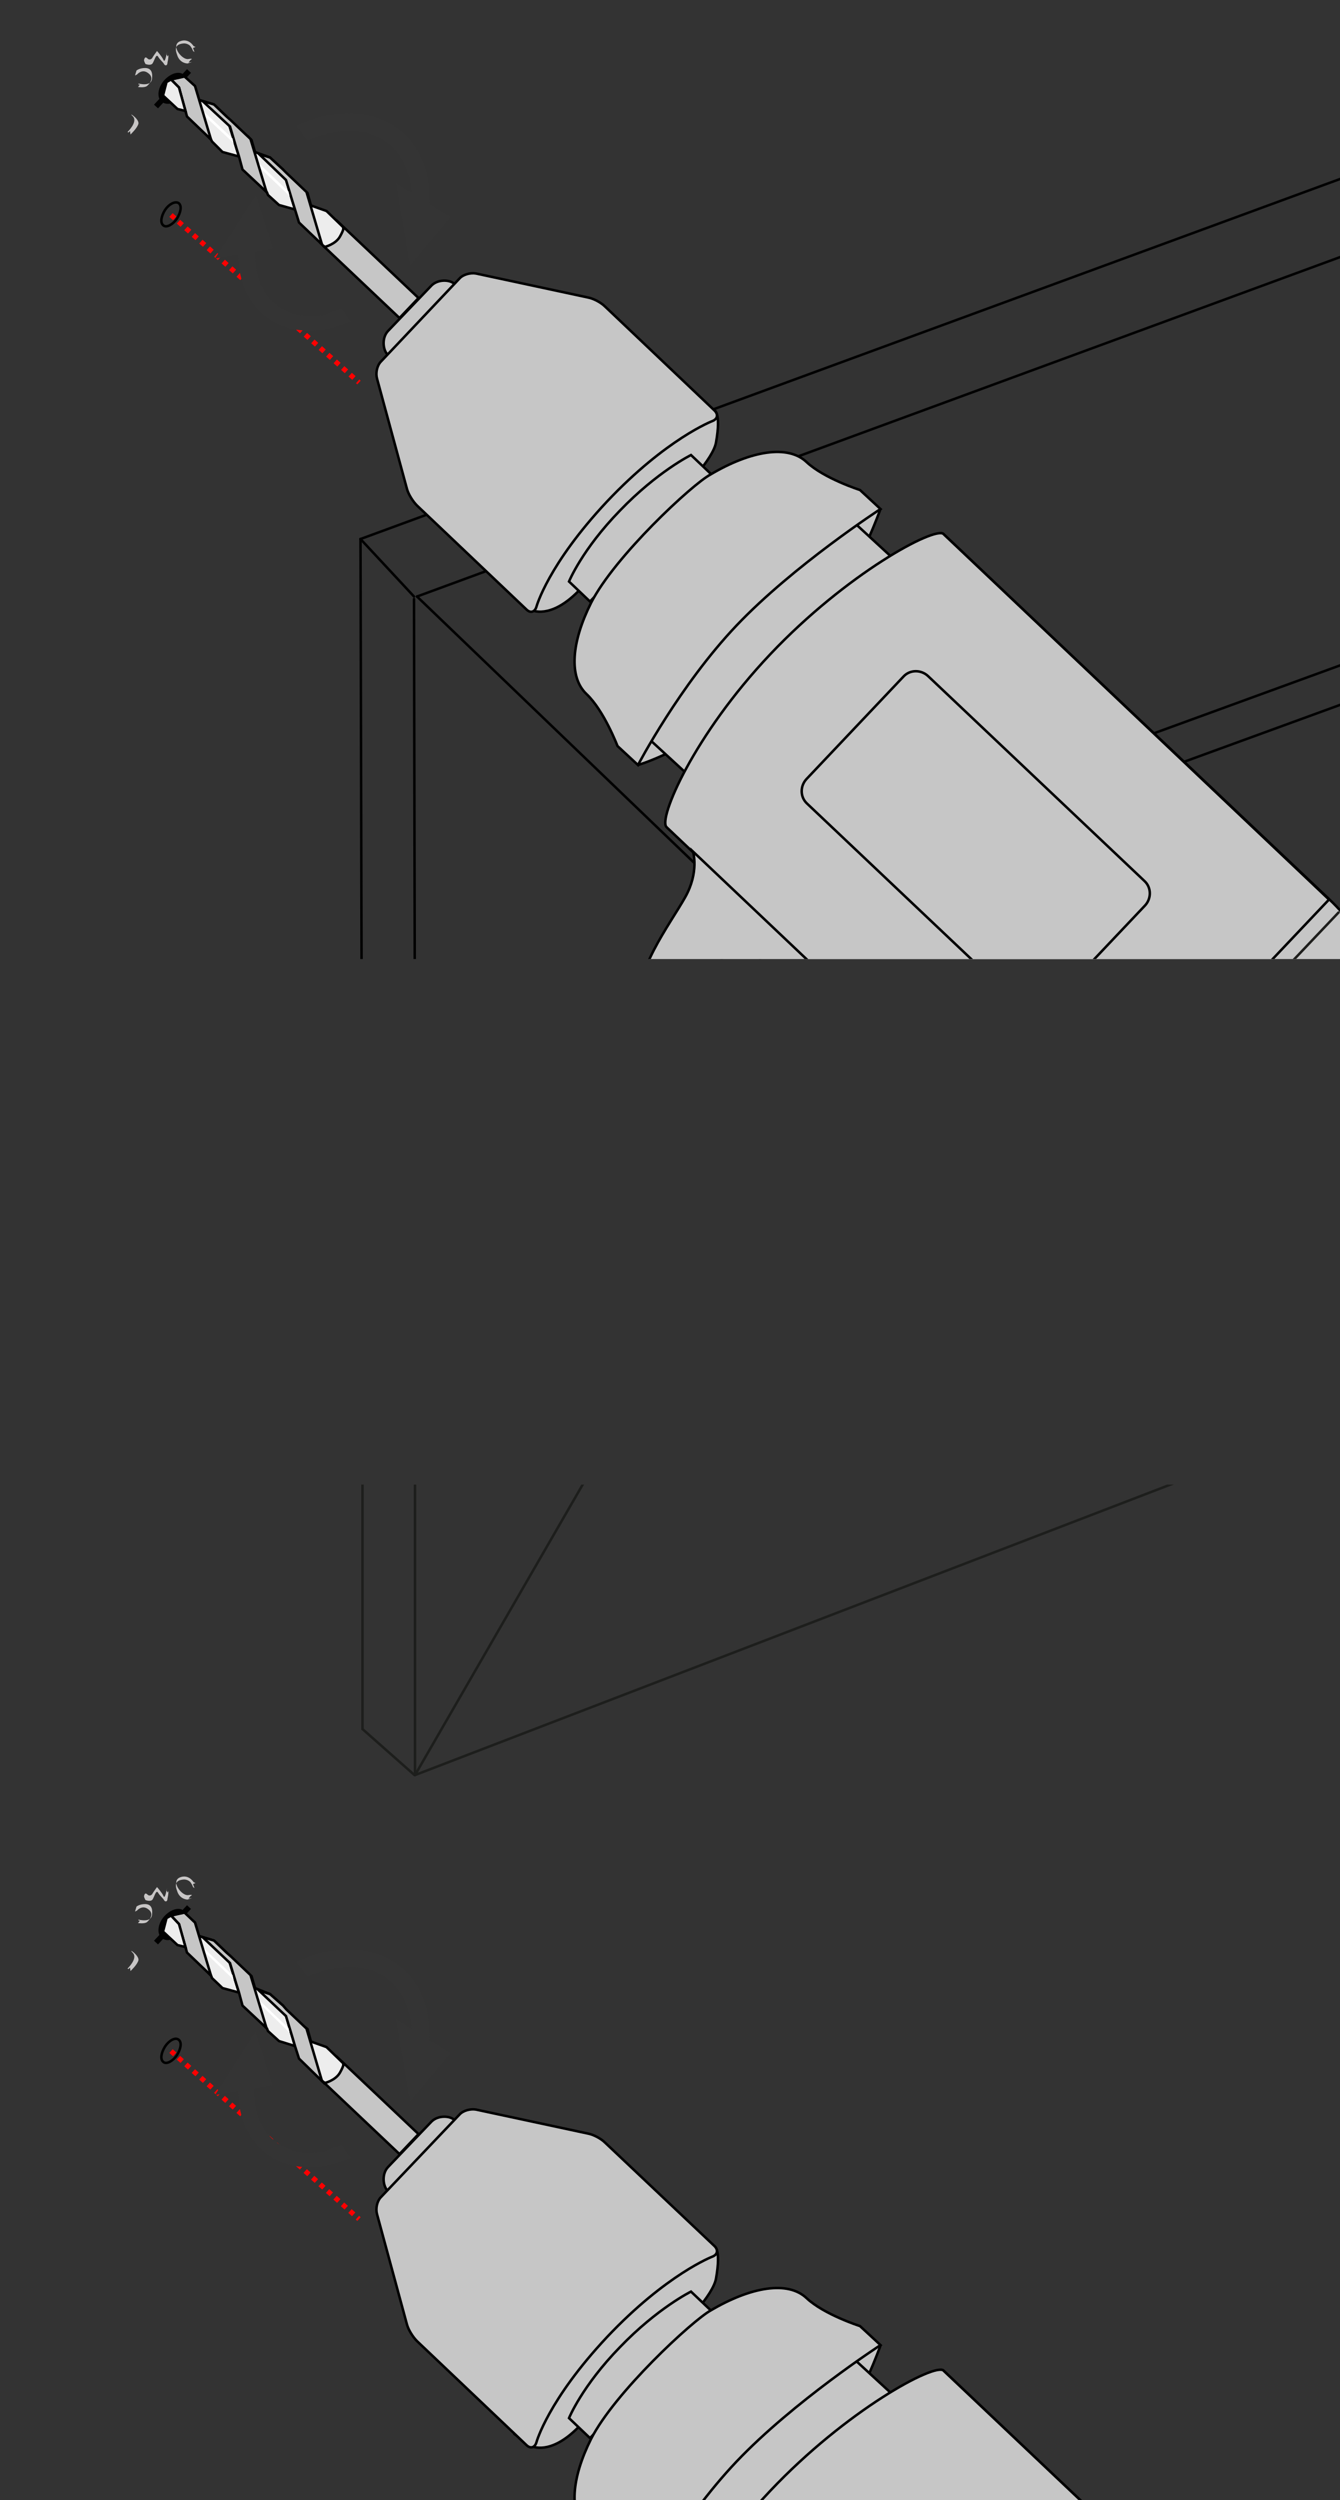 <?xml version="1.0" encoding="utf-8"?>
<!-- Generator: Adobe Illustrator 27.8.1, SVG Export Plug-In . SVG Version: 6.00 Build 0)  -->
<svg version="1.1" id="Ebene_1" xmlns="http://www.w3.org/2000/svg" xmlns:xlink="http://www.w3.org/1999/xlink" x="0px" y="0px"
	 width="268px" height="500px" viewBox="0 0 268 500" style="enable-background:new 0 0 268 500;" xml:space="preserve">
<rect x="0" y="0" width="268" height="500" fill="#333333" stroke="none"/>
<style type="text/css">
	.st0{fill:none;stroke:#010101;stroke-width:0.5;stroke-linecap:round;stroke-linejoin:round;stroke-miterlimit:10;}
	.st1{clip-path:url(#XMLID_00000116943438784105952460000017081749436172284601_);}
	.st2{fill:none;stroke:#FF0000;stroke-dasharray:1,1;}
	.st3{fill:#C6C6C6;stroke:#000000;stroke-width:0.5;stroke-miterlimit:10;}
	.st4{fill:none;stroke:#000100;stroke-width:0.5;stroke-linecap:round;stroke-linejoin:round;stroke-miterlimit:10;}
	.st5{fill:#343434;}
	.st6{fill:#C6C6C6;stroke:#000000;stroke-width:0.5;stroke-linejoin:bevel;stroke-miterlimit:10;}
	.st7{fill:none;stroke:#787876;stroke-width:0.1;}
	.st8{fill:#010101;}
	.st9{fill:#C8C6C6;}
	.st10{fill:none;stroke:#010101;stroke-width:1.089;}
	.st11{fill:#C6C6C6;}
	.st12{fill:none;stroke:#000000;stroke-width:0.5;stroke-miterlimit:10;}
	.st13{fill:#ECECEC;stroke:#1D1D1B;stroke-width:0.5;stroke-linecap:round;stroke-linejoin:round;stroke-miterlimit:10;}
	.st14{fill:#EDEDED;stroke:#000000;stroke-width:0.5;stroke-miterlimit:10;}
	.st15{fill:#FFFFFF;}
	.st16{clip-path:url(#XMLID_00000070095710840868094140000006900457828523531675_);}
	.st17{fill:none;stroke:#1D1E1C;stroke-width:0.5;stroke-linecap:round;stroke-linejoin:round;}
</style>
<path class="st0" d="M205.1,289.7"/>
<g>
	<defs>
		<rect id="XMLID_00000148643147052339103080000006796617275763869119_" x="2.1" width="265.9" height="191.8"/>
	</defs>
	<clipPath id="XMLID_00000107548549974665104950000001892556095156421284_">
		<use xlink:href="#XMLID_00000148643147052339103080000006796617275763869119_"  style="overflow:visible;"/>
	</clipPath>
	<g style="clip-path:url(#XMLID_00000107548549974665104950000001892556095156421284_);">
		<g>
			<path class="st0" d="M70.1,130.8"/>
			<g>
				<line class="st0" x1="297.7" y1="40.5" x2="83.4" y2="119.3"/>
				<line class="st0" x1="307.4" y1="126.6" x2="152" y2="183.3"/>
				<line class="st0" x1="307.4" y1="118.7" x2="144.6" y2="178.1"/>
				<line class="st0" x1="286.5" y1="29" x2="72.1" y2="107.8"/>
				<line class="st0" x1="144.6" y1="267.5" x2="144.3" y2="178.1"/>
				<line class="st0" x1="82.8" y1="119.8" x2="83.1" y2="267.5"/>
				<line class="st0" x1="72.1" y1="107.8" x2="72.5" y2="267.5"/>
				<line class="st0" x1="72.1" y1="107.8" x2="82.8" y2="119.3"/>
				<polyline class="st0" points="83.4,119.3 144.6,178.1 152,183.3 152.3,267.5 				"/>
			</g>
		</g>
	</g>
	<g style="clip-path:url(#XMLID_00000107548549974665104950000001892556095156421284_);">
		<g>
			<g>
				<g>
					<g>
						<line class="st2" x1="34.2" y1="43" x2="71.8" y2="76.5"/>
						<path class="st3" d="M35.7,15.6c0.7,0.5,0.5,1.8-0.3,3.1c-0.8,1.2-2.1,1.9-2.7,1.4c-0.7-0.5-0.5-1.8,0.3-3.1
							C33.8,15.8,35,15.2,35.7,15.6z"/>
						<path class="st4" d="M35.7,40.6c0.7,0.5,0.5,1.8-0.3,3.1c-0.8,1.2-2.1,1.9-2.7,1.4c-0.7-0.5-0.5-1.8,0.3-3.1
							C33.8,40.8,35,40.2,35.7,40.6z"/>
						<g>
							<g>
								<path class="st5" d="M82,53.1l-2.8-16.5l3.1,2c-0.2-3.7-1.5-6.7-3.6-9c-2.9-2.9-7-4-11.9-3.1c-1.8,0.3-3.5,0.8-5.3,1.6
									l-2.2-2.9c2.2-1.1,4.5-1.9,6.8-2.2c2.6-0.5,5-0.4,7.3,0c3,0.6,5.7,2,7.8,4.1c3.3,3.3,4.9,8.1,4.7,13.7l4.2,2.6L82,53.1z"/>
							</g>
							<g>
								<path class="st5" d="M68.3,61.7l1.9,2.6c-1.6,0.6-3.2,1.2-4.9,1.5c-5.4,1-10.2-0.3-13.5-3.7c-2.7-2.8-4.1-6.7-4.2-11.2
									l-4.6,0.8L51.2,39l3.4,10.7L51,50.4c0,4,1,7.4,3.3,9.7c2.6,2.7,6.4,3.6,10.7,2.9C65.9,62.4,67.2,62.2,68.3,61.7z"/>
							</g>
						</g>
					</g>
				</g>
			</g>
		</g>
		<g>
			<path class="st6" d="M127.6,153c0,0,33-9.5,48.5-51.2C176.1,101.8,140.7,110.6,127.6,153z"/>
			<path class="st7" d="M162.4,125.5"/>
			<path class="st7" d="M162.3,132.7"/>
			<g>
				<g>
					<g>
						<g>
							<path class="st4" d="M36.2,15.4c0.7,0.5,0.5,1.8-0.3,3.1c-0.8,1.2-2.1,1.9-2.7,1.4s-0.5-1.8,0.3-3.1
								C34.3,15.5,35.6,14.9,36.2,15.4z"/>
							<g>
								<g>
									<path class="st8" d="M32,20c-0.7-1.1-0.2-3.1,1.3-4.4c1.5-1.3,3.2-1.4,3.8-0.2c0.6,1.3,0,3.2-1.3,4.4
										C34.5,21,32.8,21.1,32,20z"/>
									<path class="st9" d="M38.7,9.2c0,0-1-1.7-2.8-0.9c-1.8,0.9,0.6,3.8,1.8,3.5c1.2-0.2,0.4,0.2,0.4,0.2l-0.4,0.5l0.7-0.1
										l-0.9,0.3c0,0-1.6,0-2.1-1.8c-0.7-1.8,0.4-2.1,1.2-2.2c0.7-0.1,1.4,0.3,1.6,0.7c0.3,0.4,0.4,0.8,0.4,0.8l0.3,0.2l-0.3-0.8
										l0.5-0.2L38.7,9.2z"/>
									<path class="st9" d="M27.4,14.9c0,0,1-1.2,2.2-0.3c1.3,0.9,0.4,2.1-0.2,2.6c-0.5,0.4-1.8,0.2-1.8,0.2l0.4-0.5l-0.3,0l0-0.2
										c0,0,2.5,0.7,2.7-0.9c0.2-1.5-0.3-2.2-1.4-2.2c-1.1,0-1.7,0.5-1.7,0.5l-0.3,1L27.4,14.9z"/>
									<path class="st9" d="M27.7,24.7c-0.2,0.9-1.6,2.2-1.6,2.2l-0.1-0.7l-0.3,0.3l-0.2-0.1c0,0,2.1-2,1.1-3.1
										C25.4,22.2,27.8,23.7,27.7,24.7z"/>
									<path class="st9" d="M33.4,10.4c0,0-0.4,2.4-0.7,1.6c-0.3-0.7-1.3-1.8-1.3-1.8s-0.8,1.1-0.9,1.3c0,0.1-0.5,0.7-1,0.2
										c-0.5-0.5-0.6,0-0.7,0.3c0,0.3,0.3,0.8,0.3,0.8s1,0.4,1.4-0.1c0.4-0.6,0.7-2,1.1-1.4c0.4,0.7,1,1.1,1.2,1.5
										c0.2,0.4,0.7,0.4,0.7-0.3c0.2-0.8,0.2-1.5,0.2-1.5l-0.2,0.3l-0.2-0.5L33.4,10.4L33.4,10.4z"/>
									<line class="st10" x1="37.8" y1="14.2" x2="31.2" y2="21.3"/>
								</g>
							</g>
						</g>
					</g>
				</g>
			</g>
			<path class="st3" d="M265.8,179.8L188.9,107l-0.1,0.1c0-0.1-0.1-0.2-0.1-0.3c-0.8-0.8-4.3,1.4-9.3,5.6L168.1,102l-41,43.3
				l11.3,10.4c-3.9,5.2-5.9,8.8-5.1,9.6c0.1,0.1,0.2,0.1,0.3,0.1l-0.1,0.1l76.9,72.8c16.8,15.9,42.9,15.8,58.2-0.4
				C283.9,221.8,282.6,195.8,265.8,179.8z"/>
			<path class="st3" d="M106.3,122c0,0,3.7,2,9.4-3.8c5.7-5.8,26.4-23.4,27.5-29.7c1.1-6.2-0.4-6.5-0.4-6.5L106,100.8l-3.1,18.7
				L106.3,122z"/>
			<path class="st3" d="M118,120.3l-4.2-4c0,0,2.6-6.4,10.2-14.2c7.5-7.8,14.2-11.1,14.2-11.1l4,3.8L118,120.3z"/>
			<path class="st3" d="M90.9,56.8c-0.9-0.9-3.3-1-4.6,0.3l-8.7,9.1c-1.3,1.4-1,3.8-0.1,4.7"/>
			<g>
				<path class="st11" d="M121,61.3c-0.8-0.8-2.3-1.6-3.4-1.8l-22.4-4.8c-1.1-0.2-2.6,0.2-3.3,1L76.2,72.3c-0.8,0.8-1.1,2.3-0.8,3.4
					l6,22.1c0.3,1.1,1.2,2.5,2,3.3l21.9,20.8c0.8,0.8,1.7,0.5,2-0.6c0,0,2.3-8.4,14.1-21c11.9-12.6,21.1-16.1,21.1-16.1
					c1-0.4,1.2-1.3,0.4-2.1L121,61.3z"/>
				<path class="st12" d="M121,61.3c-0.8-0.8-2.3-1.6-3.4-1.8l-22.4-4.8c-1.1-0.2-2.6,0.2-3.3,1L76.2,72.3c-0.8,0.8-1.1,2.3-0.8,3.4
					l6,22.1c0.3,1.1,1.2,2.5,2,3.3l21.9,20.8c0.8,0.8,1.7,0.5,2-0.6c0,0,2.3-8.4,14.1-21c11.9-12.6,21.1-16.1,21.1-16.1
					c1-0.4,1.2-1.3,0.4-2.1L121,61.3z"/>
			</g>
			<path class="st3" d="M142.1,94.9c8.1-4.8,15.5-6,19.2-2.5c3.5,3.3,10.7,5.6,10.7,5.6l4.1,3.8c0,0-17.4,11.3-28.8,23.3
				c-11.4,12-19.7,27.9-19.7,27.9l-4.1-3.8c0,0-2.7-7.1-6.2-10.4c-3.6-3.4-3-10.4,0.9-18.2C122.9,111.3,138.5,96.8,142.1,94.9z"/>
			<path class="st3" d="M133.5,165.6l76.9,72.8l55.4-58.5L188.9,107l-0.2-0.2c-1.7-1.6-19.4,7.9-34.7,24.1s-22.4,32.9-20.7,34.5
				L133.5,165.6z"/>
			<line class="st13" x1="267.7" y1="182.5" x2="213.1" y2="240.1"/>
			<path class="st3" d="M209.6,201.6c-1.3,1.4-3.5,1.4-4.9,0.1l-43.3-41c-1.4-1.3-1.4-3.5-0.1-4.9l19.4-20.5
				c1.3-1.4,3.5-1.4,4.9-0.1l43.3,41c1.4,1.3,1.4,3.5,0.1,4.9L209.6,201.6z"/>
			<path class="st3" d="M203.9,232.2l-65.3-61.9c0,0,1.3,4.1-1.6,9.2c-2.9,5.2-10.9,15.7-8.5,21.5c2.4,5.8,10.9,13.5,10.9,13.5
				l-11.3,17.9"/>
			<g>
				<polygon class="st14" points="64.5,49 64.6,49.1 64.6,49.1 65,49.4 69.9,50.5 68.6,45.4 65.3,42.2 62.2,41.1 61.5,38.6 
					61.1,38.3 64.1,48.6 64.4,48.9 64.4,48.9 				"/>
				<polygon class="st14" points="44.5,30.4 47.8,31.3 45.3,23.3 42.8,20.9 39.8,20 39,17.3 38.5,16.9 41.7,27.4 42.2,27.9 
					42.4,28.3 				"/>
				<polygon class="st14" points="55.8,41 59,41.9 56.6,33.9 54,31.5 51,30.4 50.3,28 50.1,27.8 50.9,30.6 50.9,30.6 50.9,30.6 
					53.1,38.1 53.4,38.5 53.6,39 				"/>
				<path class="st3" d="M83.7,59.6l-3.8,4l-15-14.2c0,0,2.2-0.5,3.1-2.1c0.9-1.6,0.7-1.9,0.7-1.9L83.7,59.6z"/>
				<g>
					<polygon class="st3" points="61.3,38.4 57.3,34.6 56.6,33.9 54,31.5 51.8,30.8 57.2,36 58.5,40.3 59,41.9 59.8,44.5 64.4,48.9 
											"/>
					<polygon class="st15" points="51.6,33.2 57.9,39.2 57.7,38.3 51.5,32.4 					"/>
				</g>
				<g>
					<polygon class="st3" points="53.3,38.4 50.1,27.8 46.1,24 45.3,23.3 42.8,20.9 40.5,20.2 46,25.3 47.3,29.7 47.8,31.3 
						48.5,33.9 					"/>
					<polygon class="st15" points="40.3,22.6 46.7,28.6 46.5,27.7 40.2,21.8 					"/>
				</g>
				<g>
					<polygon class="st3" points="34.2,15.9 36.9,15.3 39,17.2 42.2,27.9 37.4,23.3 35.8,17.5 					"/>
				</g>
				<polygon class="st14" points="37.1,22.2 35.5,21.8 32.6,19.1 33.3,16.4 34.2,15.9 35.8,17.5 				"/>
			</g>
		</g>
	</g>
</g>
<g>
	<defs>
		<rect id="XMLID_00000083048480167404567980000008255393949368478908_" x="5.2" y="296.9" width="254.3" height="203.1"/>
	</defs>
	<clipPath id="XMLID_00000160903091201525695960000003703501575736884402_">
		<use xlink:href="#XMLID_00000083048480167404567980000008255393949368478908_"  style="overflow:visible;"/>
	</clipPath>
	<g style="clip-path:url(#XMLID_00000160903091201525695960000003703501575736884402_);">
		<line class="st17" x1="248.4" y1="291.4" x2="83" y2="355"/>
		<line class="st17" x1="83" y1="291.6" x2="83" y2="355"/>
		<line class="st17" x1="83" y1="355" x2="119.6" y2="291.6"/>
		<line class="st17" x1="72.5" y1="291.6" x2="72.5" y2="345.8"/>
		<line class="st17" x1="72.5" y1="345.8" x2="82.9" y2="355"/>
	</g>
	<g style="clip-path:url(#XMLID_00000160903091201525695960000003703501575736884402_);">
		<g>
			<g>
				<g>
					<g>
						<line class="st2" x1="34.2" y1="410.2" x2="71.8" y2="443.8"/>
						<path class="st3" d="M35.7,382.9c0.7,0.5,0.5,1.8-0.3,3.1c-0.8,1.2-2.1,1.9-2.7,1.4c-0.7-0.5-0.5-1.8,0.3-3.1
							C33.8,383.1,35,382.4,35.7,382.9z"/>
						<path class="st4" d="M35.7,407.9c0.7,0.5,0.5,1.8-0.3,3.1c-0.8,1.2-2.1,1.9-2.7,1.4c-0.7-0.5-0.5-1.8,0.3-3.1
							C33.8,408.1,35,407.4,35.7,407.9z"/>
						<g>
							<g>
								<path class="st5" d="M82,420.3l-2.8-16.5l3.1,2c-0.2-3.7-1.5-6.7-3.6-9c-2.9-2.9-7-4-11.9-3.1c-1.8,0.3-3.5,0.8-5.3,1.6
									l-2.2-2.9c2.2-1.1,4.5-1.9,6.8-2.2c2.6-0.5,5-0.4,7.3,0c3,0.6,5.7,2,7.8,4.1c3.3,3.3,4.9,8.1,4.7,13.7l4.2,2.6L82,420.3z"/>
							</g>
							<g>
								<path class="st5" d="M68.3,429l1.9,2.6c-1.6,0.6-3.2,1.2-4.9,1.5c-5.4,1-10.2-0.3-13.5-3.7c-2.7-2.8-4.1-6.7-4.2-11.2
									l-4.6,0.8l8.1-12.7l3.4,10.7l-3.7,0.7c0,4,1,7.4,3.3,9.7c2.6,2.7,6.4,3.6,10.7,2.9C65.9,429.7,67.2,429.4,68.3,429z"/>
							</g>
						</g>
					</g>
				</g>
			</g>
		</g>
		<g>
			<path class="st6" d="M127.6,520.3c0,0,33-9.5,48.5-51.2C176.1,469.1,140.7,477.8,127.6,520.3z"/>
			<path class="st7" d="M162.4,492.7"/>
			<path class="st7" d="M162.3,500"/>
			<g>
				<g>
					<g>
						<g>
							<path class="st4" d="M36.2,382.6c0.7,0.5,0.5,1.8-0.3,3.1c-0.8,1.2-2.1,1.9-2.7,1.4c-0.7-0.5-0.5-1.8,0.3-3.1
								C34.3,382.8,35.6,382.1,36.2,382.6z"/>
							<g>
								<g>
									<path class="st8" d="M32,387.2c-0.7-1.1-0.2-3.1,1.3-4.4c1.5-1.3,3.2-1.4,3.8-0.2c0.6,1.3,0,3.2-1.3,4.4
										C34.5,388.2,32.8,388.4,32,387.2z"/>
									<path class="st9" d="M38.7,376.4c0,0-1-1.7-2.8-0.9c-1.8,0.9,0.6,3.8,1.8,3.5c1.2-0.2,0.4,0.2,0.4,0.2l-0.4,0.5l0.7-0.1
										l-0.9,0.3c0,0-1.6,0-2.1-1.8c-0.7-1.8,0.4-2.1,1.2-2.2c0.7-0.1,1.4,0.3,1.6,0.7c0.3,0.4,0.4,0.8,0.4,0.8l0.3,0.2l-0.3-0.8
										l0.5-0.2L38.7,376.4z"/>
									<path class="st9" d="M27.4,382.1c0,0,1-1.2,2.2-0.3c1.3,0.9,0.4,2.1-0.2,2.6c-0.5,0.4-1.8,0.2-1.8,0.2l0.4-0.5l-0.3,0
										l0-0.2c0,0,2.5,0.7,2.7-0.9c0.2-1.5-0.3-2.2-1.4-2.2c-1.1,0-1.7,0.5-1.7,0.5l-0.3,1L27.4,382.1z"/>
									<path class="st9" d="M27.7,392c-0.2,0.9-1.6,2.2-1.6,2.2l-0.1-0.7l-0.3,0.3l-0.2-0.1c0,0,2.1-2,1.1-3.1
										C25.4,389.4,27.8,391,27.7,392z"/>
									<path class="st9" d="M33.4,377.6c0,0-0.4,2.4-0.7,1.6c-0.3-0.7-1.3-1.8-1.3-1.8s-0.8,1.1-0.9,1.3c0,0.1-0.5,0.7-1,0.2
										c-0.5-0.5-0.6,0-0.7,0.3c0,0.3,0.3,0.8,0.3,0.8s1,0.4,1.4-0.1c0.4-0.6,0.7-2,1.1-1.4c0.4,0.7,1,1.1,1.2,1.5
										c0.2,0.4,0.7,0.4,0.7-0.3c0.2-0.8,0.2-1.5,0.2-1.5l-0.2,0.3l-0.2-0.5L33.4,377.6L33.4,377.6z"/>
									<line class="st10" x1="37.8" y1="381.4" x2="31.2" y2="388.5"/>
								</g>
							</g>
						</g>
					</g>
				</g>
			</g>
			<path class="st3" d="M265.8,547.1l-76.9-72.8l-0.1,0.1c0-0.1-0.1-0.2-0.1-0.3c-0.8-0.8-4.3,1.4-9.3,5.6l-11.3-10.4l-41,43.3
				l11.3,10.4c-3.9,5.2-5.9,8.8-5.1,9.6c0.1,0.1,0.2,0.1,0.3,0.1l-0.1,0.1l76.9,72.8c16.8,15.9,42.9,15.8,58.2-0.4
				C283.9,589,282.6,563,265.8,547.1z"/>
			<path class="st3" d="M106.3,489.2c0,0,3.7,2,9.4-3.8c5.7-5.8,26.4-23.4,27.5-29.7c1.1-6.2-0.4-6.5-0.4-6.5L106,468.1l-3.1,18.7
				L106.3,489.2z"/>
			<path class="st3" d="M118,487.6l-4.2-4c0,0,2.6-6.4,10.2-14.2c7.5-7.8,14.2-11.1,14.2-11.1l4,3.8L118,487.6z"/>
			<path class="st3" d="M90.9,424c-0.9-0.9-3.3-1-4.6,0.3l-8.7,9.1c-1.3,1.4-1,3.8-0.1,4.7"/>
			<g>
				<path class="st11" d="M121,428.5c-0.8-0.8-2.3-1.6-3.4-1.8l-22.4-4.8c-1.1-0.2-2.6,0.2-3.3,1l-15.7,16.5
					c-0.8,0.8-1.1,2.3-0.8,3.4l6,22.1c0.3,1.1,1.2,2.5,2,3.3l21.9,20.8c0.8,0.8,1.7,0.5,2-0.6c0,0,2.3-8.4,14.1-21
					c11.9-12.6,21.1-16.1,21.1-16.1c1-0.4,1.2-1.3,0.4-2.1L121,428.5z"/>
				<path class="st12" d="M121,428.5c-0.8-0.8-2.3-1.6-3.4-1.8l-22.4-4.8c-1.1-0.2-2.6,0.2-3.3,1l-15.7,16.5
					c-0.8,0.8-1.1,2.3-0.8,3.4l6,22.1c0.3,1.1,1.2,2.5,2,3.3l21.9,20.8c0.8,0.8,1.7,0.5,2-0.6c0,0,2.3-8.4,14.1-21
					c11.9-12.6,21.1-16.1,21.1-16.1c1-0.4,1.2-1.3,0.4-2.1L121,428.5z"/>
			</g>
			<path class="st3" d="M142.1,462.1c8.1-4.8,15.5-6,19.2-2.5c3.5,3.3,10.7,5.6,10.7,5.6l4.1,3.8c0,0-17.4,11.3-28.8,23.3
				c-11.4,12-19.7,27.9-19.7,27.9l-4.1-3.8c0,0-2.7-7.1-6.2-10.4c-3.6-3.4-3-10.4,0.9-18.2C122.9,478.5,138.5,464.1,142.1,462.1z"/>
			<path class="st3" d="M133.5,532.8l76.9,72.8l55.4-58.5l-76.9-72.8l-0.2-0.2c-1.7-1.6-19.4,7.9-34.7,24.1
				c-15.3,16.2-22.4,32.9-20.7,34.5L133.5,532.8z"/>
			<line class="st13" x1="267.7" y1="549.7" x2="213.1" y2="607.3"/>
			<path class="st3" d="M209.6,568.8c-1.3,1.4-3.5,1.4-4.9,0.1l-43.3-41c-1.4-1.3-1.4-3.5-0.1-4.9l19.4-20.5
				c1.3-1.4,3.5-1.4,4.9-0.1l43.3,41c1.4,1.3,1.4,3.5,0.1,4.9L209.6,568.8z"/>
			<path class="st3" d="M203.9,599.4l-65.3-61.9c0,0,1.3,4.1-1.6,9.2c-2.9,5.2-10.9,15.7-8.5,21.5c2.4,5.8,10.9,13.5,10.9,13.5
				l-11.3,17.9"/>
			<g>
				<polygon class="st14" points="64.5,416.2 64.6,416.3 64.6,416.3 65,416.6 69.9,417.7 68.6,412.6 65.3,409.4 62.2,408.3 
					61.5,405.8 61.1,405.5 64.1,415.8 64.4,416.2 64.4,416.2 				"/>
				<polygon class="st14" points="44.5,397.6 47.8,398.5 45.3,390.5 42.8,388.1 39.8,387.2 39,384.5 38.5,384.1 41.7,394.6 
					42.2,395.1 42.4,395.6 				"/>
				<polygon class="st14" points="55.8,408.2 59,409.2 56.6,401.1 54,398.8 51,397.6 50.3,395.2 50.1,395.1 50.9,397.8 50.9,397.8 
					50.9,397.8 53.1,405.4 53.4,405.7 53.6,406.2 				"/>
				<path class="st3" d="M83.7,426.8l-3.8,4l-15-14.2c0,0,2.2-0.5,3.1-2.1c0.9-1.6,0.7-1.9,0.7-1.9L83.7,426.8z"/>
				<g>
					<polygon class="st3" points="61.3,405.7 57.3,401.9 56.6,401.1 54,398.8 51.8,398.1 57.2,403.2 58.5,407.5 59,409.2 
						59.8,411.7 64.4,416.2 					"/>
					<polygon class="st15" points="51.6,400.4 57.9,406.5 57.7,405.6 51.5,399.7 					"/>
				</g>
				<g>
					<polygon class="st3" points="53.3,405.6 50.1,395 46.1,391.2 45.3,390.5 42.8,388.1 40.5,387.4 46,392.6 47.3,396.9 
						47.8,398.5 48.5,401.1 					"/>
					<polygon class="st15" points="40.3,389.8 46.7,395.9 46.5,395 40.2,389.1 					"/>
				</g>
				<g>
					<polygon class="st3" points="34.2,383.1 36.9,382.5 39,384.5 42.2,395.1 37.4,390.5 35.8,384.8 					"/>
				</g>
				<polygon class="st14" points="37.1,389.4 35.5,389 32.6,386.3 33.3,383.6 34.2,383.1 35.8,384.8 				"/>
			</g>
		</g>
	</g>
</g>
</svg>

